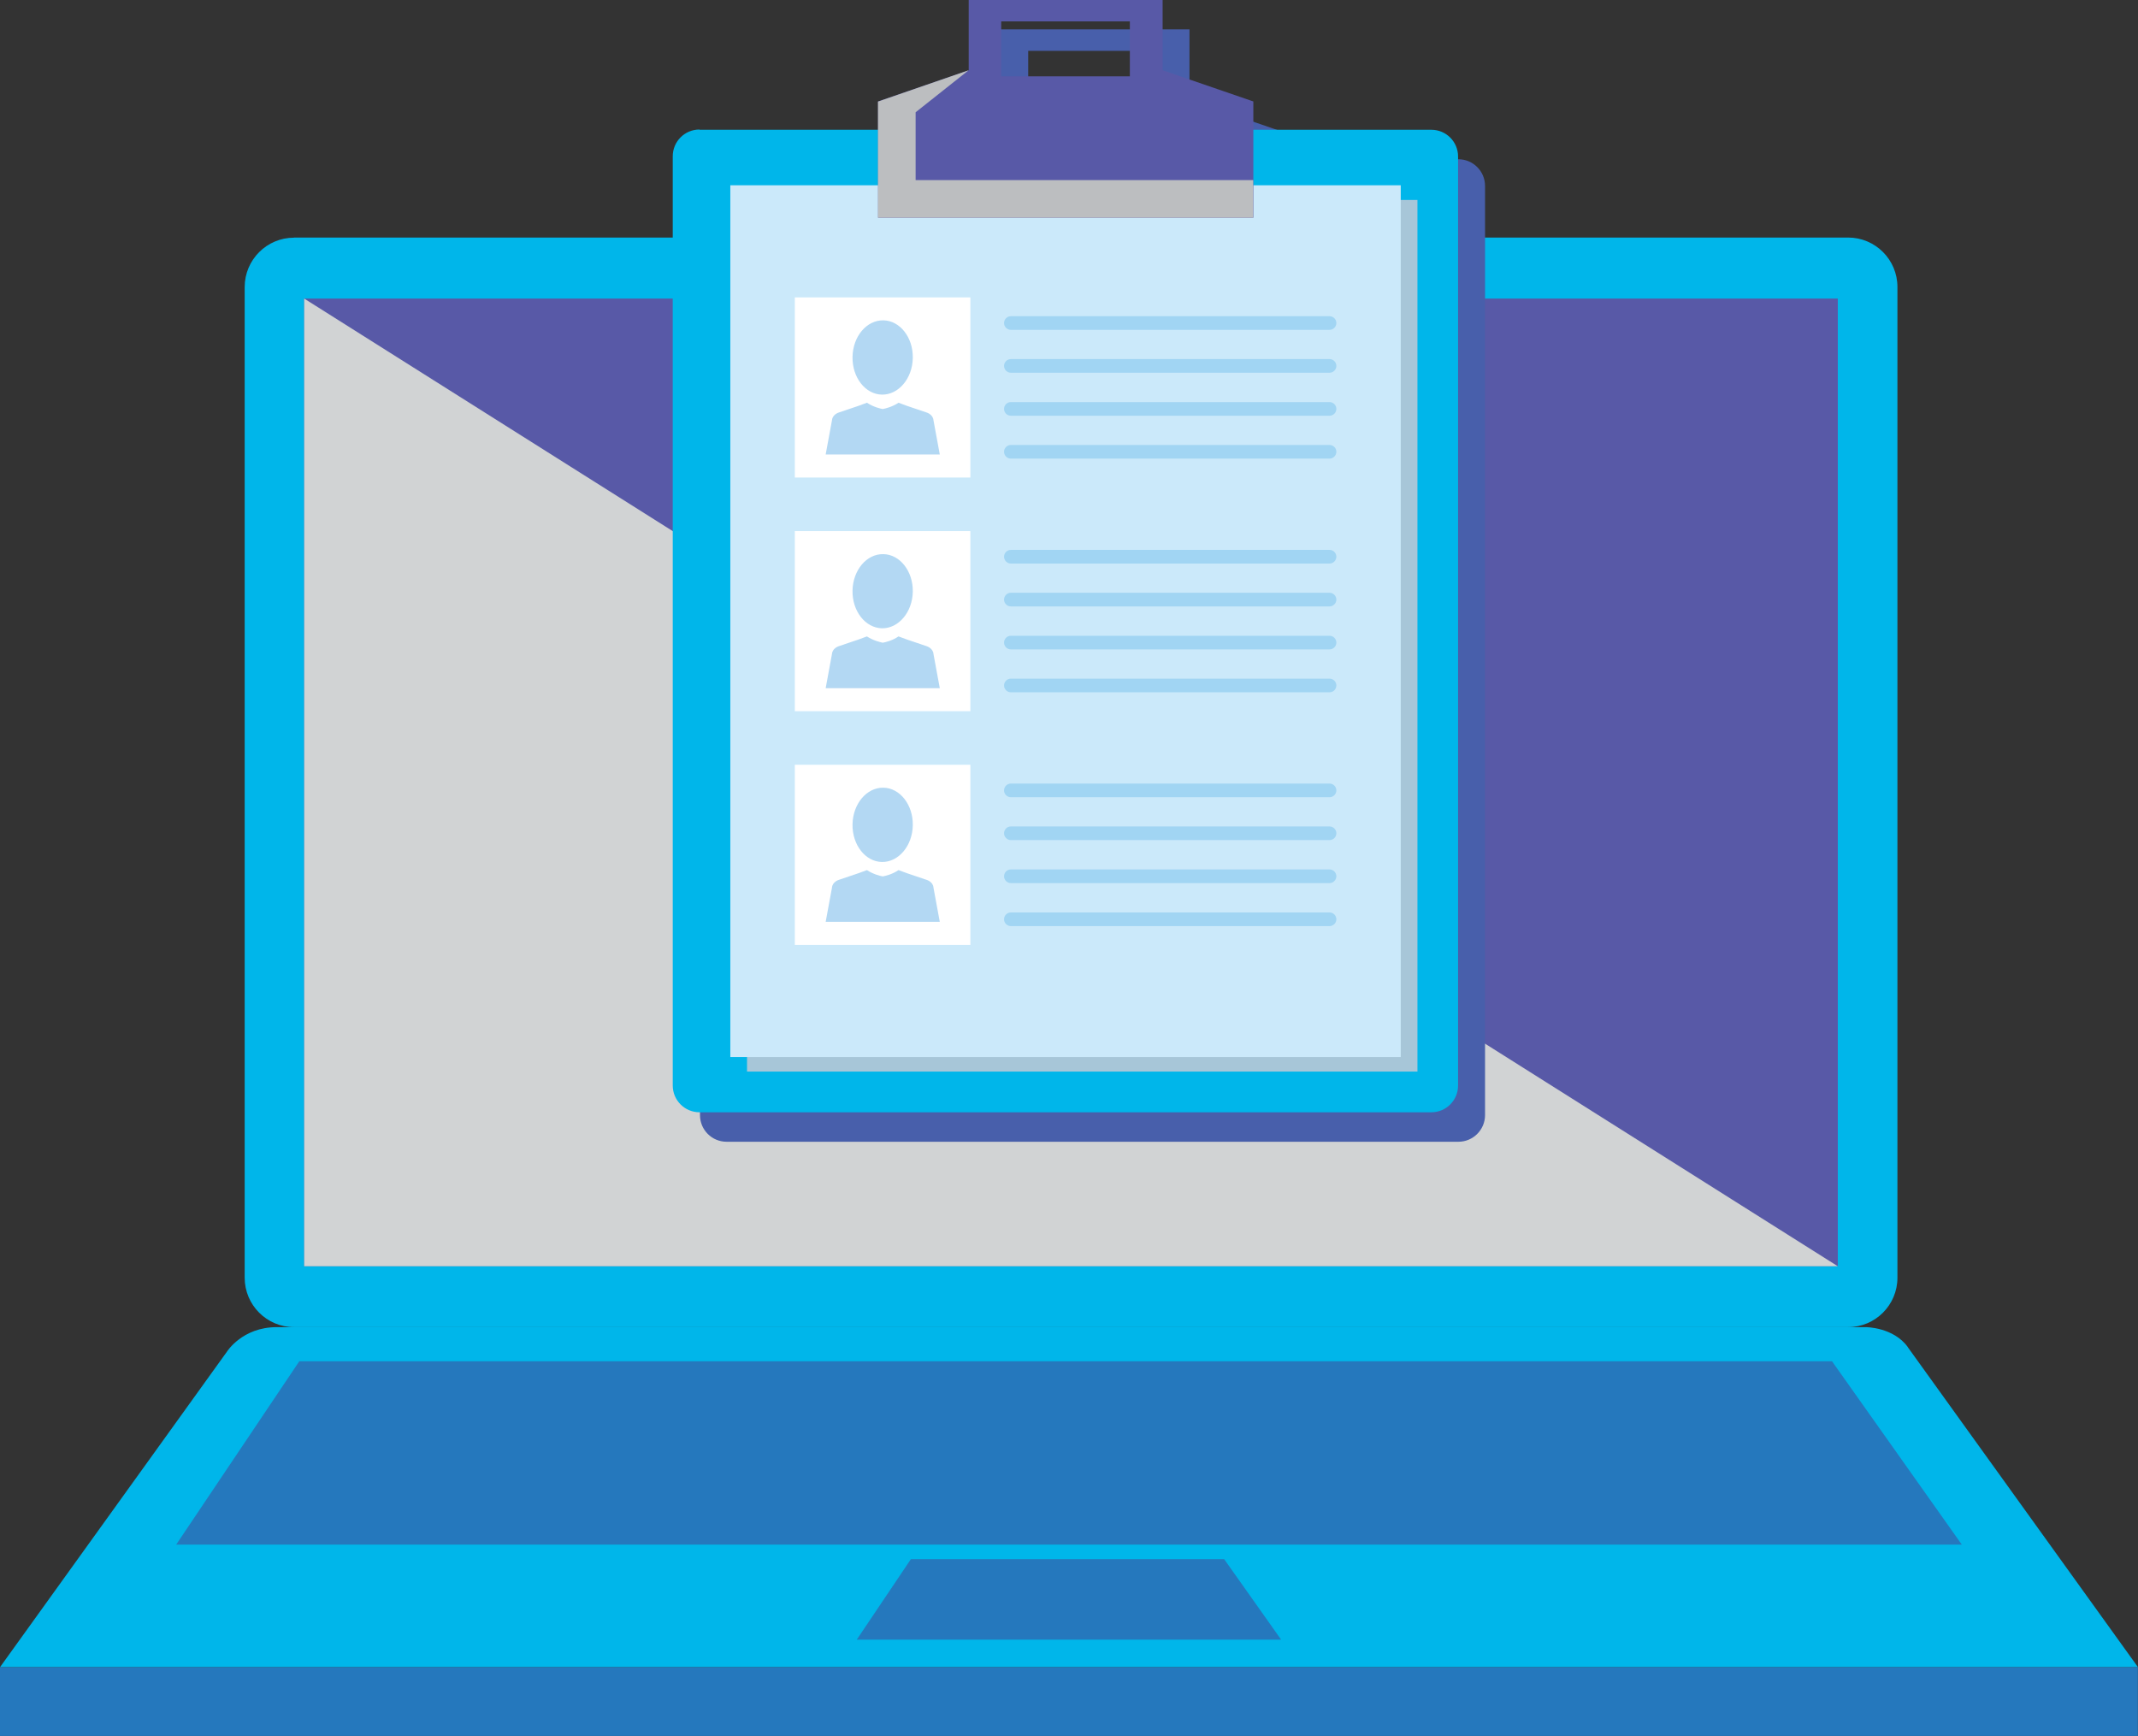 <svg width="468" height="380" viewBox="0 0 468 380" fill="none" xmlns="http://www.w3.org/2000/svg">
<rect x="0" y="0" width="468" height="380" fill="#333333" stroke="none"/>
<path d="M64.362 51.999H404.539C410.502 51.999 415.341 56.846 415.341 62.821V279.694C415.341 285.669 410.502 290.517 404.539 290.517H64.362C58.398 290.517 53.56 285.669 53.56 279.694V62.849C53.56 56.874 58.398 52.027 64.362 52.027V51.999Z" fill="#00B6EA"/>
<path d="M402.288 65.358H66.584V277.158H402.288V65.358Z" fill="#5859A7"/>
<g style="mix-blend-mode:multiply">
<path d="M66.584 65.358V277.186H402.288L66.584 65.358Z" fill="#D1D3D4"/>
</g>
<path d="M417.619 294.913L468 364.95H0L49.706 295.843C49.706 295.843 53.053 290.517 60.564 290.517H408.449C408.449 290.517 414.468 290.517 417.619 294.885V294.913Z" fill="#00B6EA"/>
<path d="M467.972 364.95H0V380H467.972V364.95Z" fill="#2578BD"/>
<path d="M65.515 297.985H401.022L429.434 338.119H38.566L65.515 297.985Z" fill="#2578BD"/>
<path d="M199.386 341.304H267.967L280.429 358.919H187.543L199.386 341.304Z" fill="#2578BD"/>
<g style="mix-blend-mode:multiply">
<path d="M319.248 34.863H280.204V28.663L260.372 21.842V6.426H217.924V21.842L198.092 28.663V34.863H159.047C155.812 34.863 153.225 37.484 153.225 40.697V244.099C153.225 247.34 155.841 249.933 159.047 249.933H319.248C322.455 249.933 325.071 247.312 325.071 244.099V40.697C325.071 37.484 322.455 34.863 319.248 34.863ZM225.069 11.133H253.199V23.167H225.069V11.133Z" fill="#485FAB"/>
</g>
<path d="M153.14 28.409H313.341C316.548 28.409 319.164 31.03 319.164 34.243V237.645C319.164 240.858 316.548 243.479 313.341 243.479H153.112C149.877 243.479 147.261 240.858 147.261 237.616V34.215C147.261 30.974 149.877 28.353 153.112 28.353L153.14 28.409Z" fill="#00B6EA"/>
<g style="mix-blend-mode:multiply">
<path d="M310.275 43.769H163.52V234.572H310.275V43.769Z" fill="#A7C6D8"/>
</g>
<path d="M306.618 40.556H159.863V231.388H306.618V40.556Z" fill="#CBE9FA"/>
<path d="M254.493 15.388V0H212.045V15.388L192.213 22.209V47.658H274.353V22.209L254.521 15.388H254.493ZM247.32 16.713H219.161V4.678H247.32V16.713Z" fill="#5859A7"/>
<g style="mix-blend-mode:multiply">
<path d="M200.427 39.429V24.576L212.016 15.388L192.185 22.237V47.658H274.325V39.429H200.427Z" fill="#BCBEC0"/>
</g>
<path d="M212.41 65.104H173.985V104.533H212.41V65.104Z" fill="white"/>
<path d="M204.337 92.02C204.252 90.723 202.846 90.3 202.846 90.3L198.514 88.835L196.685 88.159C195.279 89.089 193.732 89.455 193.225 89.54C192.719 89.455 191.172 89.089 189.765 88.159L187.937 88.835L183.605 90.3C183.605 90.3 182.198 90.723 182.114 92.02L180.736 99.488H205.715L204.337 92.02Z" fill="#B3D8F3"/>
<path d="M199.808 78.379C199.723 82.86 196.685 86.439 193.057 86.383C189.428 86.326 186.53 82.635 186.615 78.125C186.699 73.616 189.709 70.065 193.366 70.121C196.995 70.177 199.892 73.869 199.808 78.35V78.379Z" fill="#B3D8F3"/>
<path d="M212.41 116.258H173.985V155.686H212.41V116.258Z" fill="white"/>
<path d="M204.337 143.173C204.252 141.877 202.846 141.454 202.846 141.454L198.514 139.988L196.685 139.312C195.279 140.27 193.732 140.608 193.225 140.693C192.719 140.58 191.172 140.242 189.765 139.312L187.937 139.988L183.605 141.454C183.605 141.454 182.198 141.877 182.114 143.173L180.736 150.642H205.715L204.337 143.173Z" fill="#B3D8F3"/>
<path d="M199.808 129.532C199.723 134.013 196.685 137.593 193.057 137.536C189.428 137.452 186.53 133.788 186.615 129.279C186.699 124.797 189.709 121.218 193.366 121.303C196.995 121.359 199.892 125.051 199.808 129.532Z" fill="#B3D8F3"/>
<path d="M212.41 167.411H173.985V206.839H212.41V167.411Z" fill="white"/>
<path d="M204.337 194.326C204.252 193.001 202.846 192.607 202.846 192.607L198.514 191.141L196.685 190.465C195.279 191.423 193.732 191.761 193.225 191.846C192.719 191.761 191.172 191.395 189.765 190.465L187.937 191.141L183.605 192.607C183.605 192.607 182.198 193.03 182.114 194.326L180.736 201.795H205.715L204.337 194.326Z" fill="#B3D8F3"/>
<path d="M199.808 180.685C199.723 185.166 196.685 188.746 193.057 188.689C189.428 188.633 186.53 184.941 186.615 180.431C186.699 175.95 189.709 172.371 193.366 172.427C196.995 172.484 199.892 176.176 199.808 180.657V180.685Z" fill="#B3D8F3"/>
<path d="M292.525 70.713C292.525 71.53 291.849 72.206 291.034 72.206H221.271C220.455 72.206 219.78 71.53 219.78 70.713C219.78 69.895 220.455 69.219 221.271 69.219H291.034C291.849 69.219 292.525 69.895 292.525 70.713Z" fill="#A1D5F3"/>
<path d="M292.525 80.098C292.525 80.915 291.85 81.591 291.034 81.591H221.271C220.455 81.591 219.78 80.915 219.78 80.098C219.78 79.28 220.455 78.604 221.271 78.604H291.034C291.85 78.604 292.525 79.28 292.525 80.098Z" fill="#A1D5F3"/>
<path d="M292.525 89.511C292.525 90.329 291.85 91.005 291.034 91.005H221.271C220.455 91.005 219.78 90.329 219.78 89.511C219.78 88.694 220.455 88.017 221.271 88.017H291.034C291.85 88.017 292.525 88.694 292.525 89.511Z" fill="#A1D5F3"/>
<path d="M292.525 98.896C292.525 99.713 291.85 100.39 291.034 100.39H221.271C220.455 100.39 219.78 99.713 219.78 98.896C219.78 98.079 220.455 97.403 221.271 97.403H291.034C291.85 97.403 292.525 98.079 292.525 98.896Z" fill="#A1D5F3"/>
<path d="M292.525 121.866C292.525 122.683 291.849 123.36 291.034 123.36H221.271C220.455 123.36 219.78 122.683 219.78 121.866C219.78 121.049 220.455 120.372 221.271 120.372H291.034C291.849 120.372 292.525 121.049 292.525 121.866Z" fill="#A1D5F3"/>
<path d="M292.525 131.251C292.525 132.069 291.85 132.745 291.034 132.745H221.271C220.455 132.745 219.78 132.069 219.78 131.251C219.78 130.434 220.455 129.758 221.271 129.758H291.034C291.85 129.758 292.525 130.434 292.525 131.251Z" fill="#A1D5F3"/>
<path d="M292.525 140.665C292.525 141.482 291.85 142.158 291.034 142.158H221.271C220.455 142.158 219.78 141.482 219.78 140.665C219.78 139.847 220.455 139.171 221.271 139.171H291.034C291.85 139.171 292.525 139.847 292.525 140.665Z" fill="#A1D5F3"/>
<path d="M292.525 150.05C292.525 150.867 291.85 151.543 291.034 151.543H221.271C220.455 151.543 219.78 150.867 219.78 150.05C219.78 149.232 220.455 148.556 221.271 148.556H291.034C291.85 148.556 292.525 149.232 292.525 150.05Z" fill="#A1D5F3"/>
<path d="M292.525 173.019C292.525 173.837 291.849 174.513 291.034 174.513H221.271C220.455 174.513 219.78 173.837 219.78 173.019C219.78 172.202 220.455 171.526 221.271 171.526H291.034C291.849 171.526 292.525 172.202 292.525 173.019Z" fill="#A1D5F3"/>
<path d="M292.525 182.404C292.525 183.222 291.85 183.898 291.034 183.898H221.271C220.455 183.898 219.78 183.222 219.78 182.404C219.78 181.587 220.455 180.911 221.271 180.911H291.034C291.85 180.911 292.525 181.587 292.525 182.404Z" fill="#A1D5F3"/>
<path d="M292.525 191.818C292.525 192.635 291.85 193.312 291.034 193.312H221.271C220.455 193.312 219.78 192.635 219.78 191.818C219.78 191.001 220.455 190.324 221.271 190.324H291.034C291.85 190.324 292.525 191.001 292.525 191.818Z" fill="#A1D5F3"/>
<path d="M292.525 201.231C292.525 202.048 291.85 202.725 291.034 202.725H221.271C220.455 202.725 219.78 202.048 219.78 201.231C219.78 200.414 220.455 199.737 221.271 199.737H291.034C291.85 199.737 292.525 200.414 292.525 201.231Z" fill="#A1D5F3"/>
</svg>

